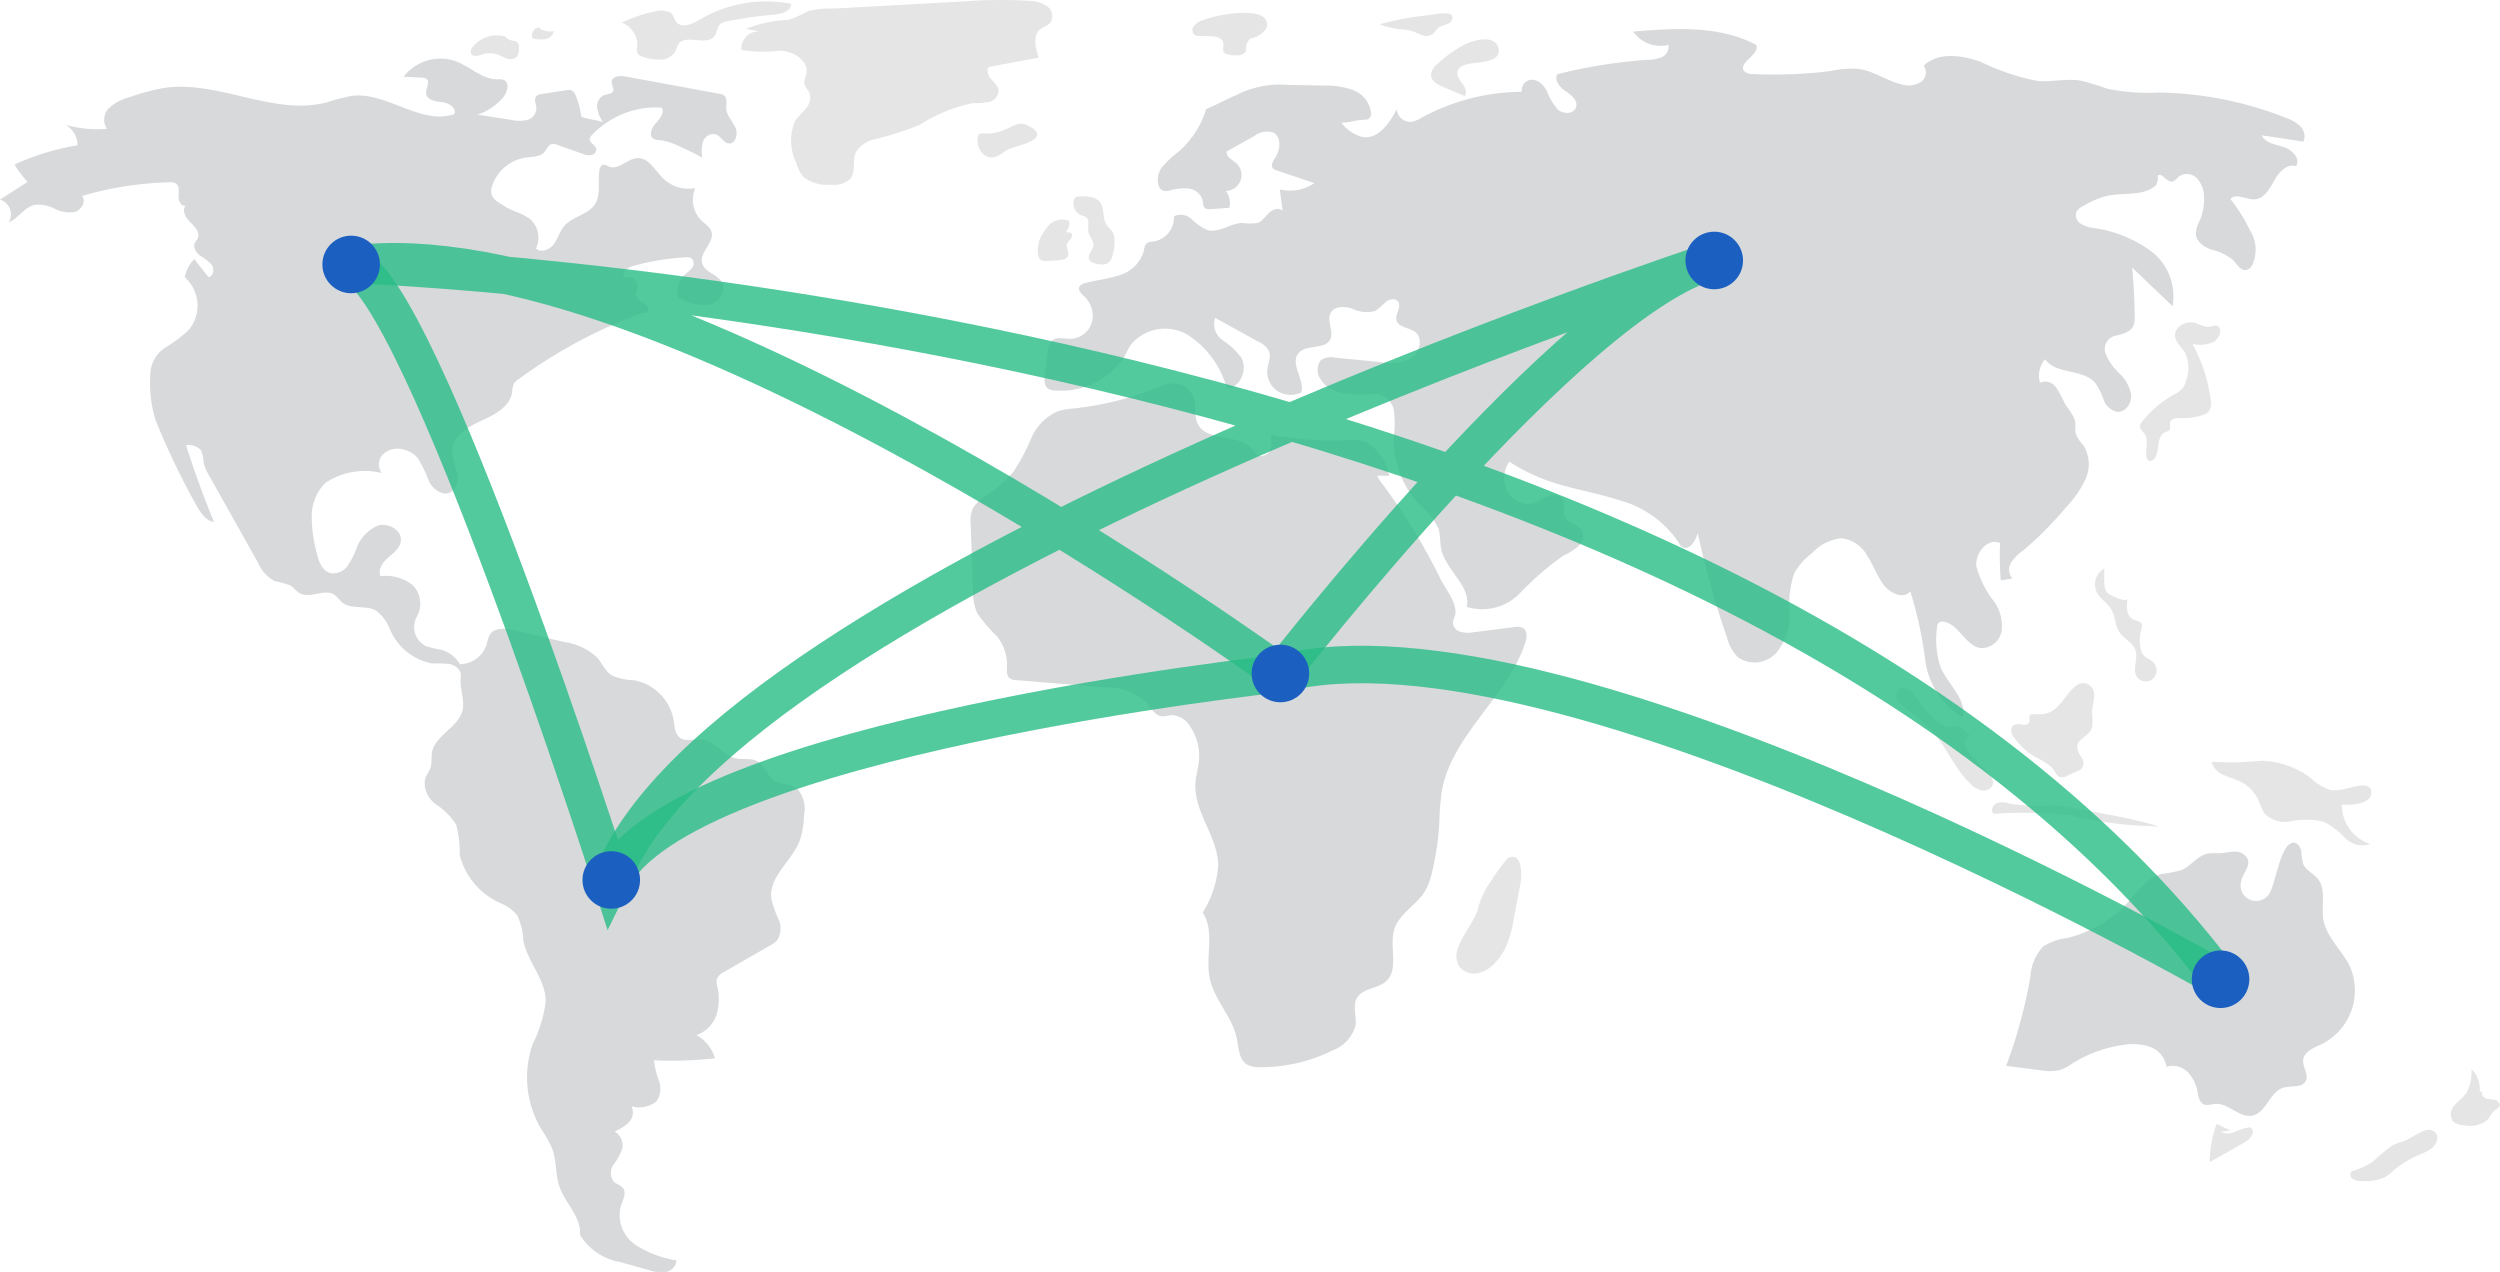 <svg id="footer-ft-image" xmlns="http://www.w3.org/2000/svg" width="133.329" height="67.835" viewBox="0 0 133.329 67.835">
  <path id="Path_79" data-name="Path 79" d="M110.793,241.122a4.411,4.411,0,0,0-.288-1.1.5.5,0,0,0-.254-.313.524.524,0,0,0-.252,0l-1.294.2a.5.5,0,0,0-.3.115c-.169.177,0,.463-.008.707a.665.665,0,0,1-.515.572,1.947,1.947,0,0,1-.818-.01l-1.81-.281a2.983,2.983,0,0,0,1.369-.914c.238-.282.365-.809.021-.942a.845.845,0,0,0-.314-.025c-.82.006-1.465-.678-2.233-.966a2.469,2.469,0,0,0-2.778.828l.964.046a.428.428,0,0,1,.257.068c.211.174-.051.507-.022.779.039.353.508.429.861.464s.8.323.632.635c-1.776.612-3.584-1.2-5.45-.974a11.075,11.075,0,0,0-1.379.358c-2.816.713-5.728-1.189-8.6-.786a10.926,10.926,0,0,0-1.878.5,2.532,2.532,0,0,0-1.084.566.869.869,0,0,0-.123,1.12,6.3,6.3,0,0,1-2.209-.21,1.237,1.237,0,0,1,.636,1.091,13.1,13.1,0,0,0-3.357,1.024,5.654,5.654,0,0,0,.695.926l-1.468.943a.838.838,0,0,1,.464,1.224c.514-.229.833-.821,1.383-.941a1.865,1.865,0,0,1,1.069.207,1.67,1.67,0,0,0,1.071.169c.354-.1.615-.563.39-.855a18.309,18.309,0,0,1,4.651-.727.583.583,0,0,1,.352.067c.205.142.151.45.14.7s.183.577.406.465c-.262.227-.038.655.213.894s.555.569.4.88c-.04.081-.108.146-.147.228-.114.242.067.524.281.684a2.394,2.394,0,0,1,.624.495c.148.222.081.611-.184.642l-.755-.958a1.964,1.964,0,0,0-.51.966,2.027,2.027,0,0,1,.251,2.773,6.932,6.932,0,0,1-1.254.96,1.723,1.723,0,0,0-.817,1.289,6.7,6.7,0,0,0,.269,2.606,40.149,40.149,0,0,0,2.18,4.548c.216.386.494.808.931.875q-.828-2.016-1.491-4.095a.939.939,0,0,1,.789.257,1.636,1.636,0,0,1,.153.69,2.137,2.137,0,0,0,.273.641l2.636,4.7a1.943,1.943,0,0,0,.887.965,5.019,5.019,0,0,1,.822.227c.193.114.322.316.519.423.555.3,1.328-.278,1.847.084a5.209,5.209,0,0,1,.38.386c.479.415,1.266.137,1.819.447a2.15,2.15,0,0,1,.732.96,3.089,3.089,0,0,0,2.269,1.866,6.325,6.325,0,0,1,.962.033c.314.071.622.345.572.663-.086.544.183,1.141.11,1.687-.132,1-1.544,1.433-1.665,2.43a5.638,5.638,0,0,1-.037.657c-.064.262-.26.475-.33.735a1.4,1.4,0,0,0,.609,1.316,3.553,3.553,0,0,1,1.063,1.082,5.582,5.582,0,0,1,.187,1.6,3.825,3.825,0,0,0,2.205,2.591,2.3,2.3,0,0,1,.86.63,3.424,3.424,0,0,1,.33,1.353c.218,1.127,1.167,2.055,1.194,3.2a6.817,6.817,0,0,1-.7,2.325,5.421,5.421,0,0,0,.443,4.5,7.2,7.2,0,0,1,.588,1.035c.256.662.173,1.414.409,2.083.312.885,1.168,1.615,1.086,2.549a3.1,3.1,0,0,0,2.111,1.445l1.547.431a1.988,1.988,0,0,0,.908.106.681.681,0,0,0,.582-.618,5.655,5.655,0,0,1-2.168-.816,1.929,1.929,0,0,1-.817-2.027c.11-.344.344-.74.122-1.024-.127-.163-.361-.2-.5-.353a.771.771,0,0,1,.014-.9,3.034,3.034,0,0,0,.459-.844.88.88,0,0,0-.413-.916,2.188,2.188,0,0,0,.766-.491.747.747,0,0,0,.136-.846,1.476,1.476,0,0,0,1.335-.271,1.2,1.2,0,0,0,.132-1.083,4.625,4.625,0,0,1-.267-1.1,20.051,20.051,0,0,0,3.253-.11,2.109,2.109,0,0,0-.989-1.238,1.717,1.717,0,0,0,1.089-1.139,2.931,2.931,0,0,0,.02-1.471.789.789,0,0,1-.015-.385.751.751,0,0,1,.387-.374l2.427-1.394a1.413,1.413,0,0,0,.388-.286,1.153,1.153,0,0,0,.086-1.119,5.622,5.622,0,0,1-.389-1.107c-.15-1.163,1.1-2,1.516-3.093a4.66,4.66,0,0,0,.23-1.356,1.61,1.61,0,0,0-.342-1.384c-.363-.3-.93-.237-1.31-.52-.348-.26-.468-.764-.849-.974-.346-.191-.779-.069-1.163-.159-.677-.158-1.1-.938-1.793-1.01-.39-.041-.831.15-1.151-.077-.282-.2-.293-.6-.346-.943a2.635,2.635,0,0,0-2.126-2.133,2.975,2.975,0,0,1-1.181-.261c-.346-.224-.505-.642-.777-.952a3.252,3.252,0,0,0-1.776-.829l-2.631-.618c-.467-.11-1.069-.168-1.32.241a1.89,1.89,0,0,0-.156.491,1.52,1.52,0,0,1-1.43,1.076,1.691,1.691,0,0,0-1-.771,6.207,6.207,0,0,1-.807-.192,1.133,1.133,0,0,1-.492-1.572,1.411,1.411,0,0,0-.241-1.7,2.289,2.289,0,0,0-1.694-.458c-.157-.343.106-.73.389-.979s.627-.494.689-.866c.1-.585-.65-1.03-1.217-.855a2.11,2.11,0,0,0-1.168,1.268,3.735,3.735,0,0,1-.47.9.924.924,0,0,1-.895.366c-.467-.119-.647-.674-.75-1.145a7.444,7.444,0,0,1-.249-1.917,2.507,2.507,0,0,1,.723-1.746,3.785,3.785,0,0,1,3.014-.529.765.765,0,0,1,.078-1.011,1.149,1.149,0,0,1,1.042-.256,1.436,1.436,0,0,1,.807.483,7.584,7.584,0,0,1,.607,1.265c.225.412.731.763,1.145.542a.965.965,0,0,0,.325-1.082,4.069,4.069,0,0,1-.246-1.184c.062-.771.861-1.235,1.566-1.553s1.513-.745,1.625-1.51a1.377,1.377,0,0,1,.084-.439.861.861,0,0,1,.316-.3,26.69,26.69,0,0,1,6.5-3.48c.122-.039.137,0,.262-.026.175-.1.059-.38-.108-.492s-.391-.2-.434-.4c-.031-.145.054-.287.076-.434a.542.542,0,0,0-.711-.549c-.189-.25.185-.541.487-.624a13.235,13.235,0,0,1,2.78-.454.5.5,0,0,1,.316.054.378.378,0,0,1,.026.516,3.04,3.04,0,0,1-.425.386,1.161,1.161,0,0,0-.3,1.168,2.647,2.647,0,0,0,1.568.419c.544-.088,1.026-.7.771-1.187-.238-.454-.953-.557-1.076-1.055-.144-.583.681-1.1.5-1.672-.081-.25-.331-.4-.522-.578a1.568,1.568,0,0,1-.343-1.739,1.978,1.978,0,0,1-1.735-.543c-.415-.419-.746-1.079-1.335-1.061-.541.017-1.007.648-1.512.456-.124-.047-.256-.144-.376-.087a.311.311,0,0,0-.14.233c-.128.614.093,1.314-.242,1.845-.364.578-1.207.658-1.649,1.179-.24.283-.333.664-.553.962s-.688.488-.953.228a1.313,1.313,0,0,0-.357-1.6,3.5,3.5,0,0,0-.788-.383,4.673,4.673,0,0,1-.88-.491.867.867,0,0,1-.323-.346.788.788,0,0,1,.022-.547,2.236,2.236,0,0,1,1.779-1.475c.352-.048.762-.031,1-.3.123-.142.188-.357.367-.414a.541.541,0,0,1,.339.042l1.314.463a.923.923,0,0,0,.468.077.317.317,0,0,0,.275-.334c-.042-.218-.378-.323-.347-.543a.363.363,0,0,1,.11-.185,4.7,4.7,0,0,1,3.727-1.472c.166.272-.1.6-.315.828s-.394.648-.13.827a.724.724,0,0,0,.35.079,3.056,3.056,0,0,1,.932.283q.681.3,1.336.649a1.7,1.7,0,0,1,.034-.861.583.583,0,0,1,.69-.376c.261.1.4.447.673.479.371.042.518-.506.363-.846s-.462-.624-.488-1c-.017-.251.078-.563-.122-.715a.546.546,0,0,0-.237-.083l-5.014-.923c-.3-.055-.728-.013-.741.29-.007.169.143.336.077.491s-.305.151-.476.209a.651.651,0,0,0-.372.684,1.9,1.9,0,0,0,.314.771C111.613,241.284,111.119,241.259,110.793,241.122Z" transform="translate(-79.792 -234.899)" fill="#d7d9db"/>
  <path id="Path_80" data-name="Path 80" d="M277.371,228.492a1.624,1.624,0,0,0-1.784.534.357.357,0,0,0-.083.376c.1.169.352.1.538.042a1.353,1.353,0,0,1,.849-.02c.175.06.331.166.507.224a.51.51,0,0,0,.52-.076.677.677,0,0,0,.128-.486.391.391,0,0,0-.1-.321.511.511,0,0,0-.23-.068.793.793,0,0,1-.464-.271" transform="translate(-250.371 -226.525)" fill="#e5e5e5"/>
  <path id="Path_81" data-name="Path 81" d="M301.378,225.123a.413.413,0,0,0-.4.582,1.675,1.675,0,0,0,.668.044.571.571,0,0,0,.467-.428,1.074,1.074,0,0,1-.76-.145" transform="translate(-272.57 -223.66)" fill="#e5e5e5"/>
  <path id="Path_82" data-name="Path 82" d="M339.99,214.855a7.678,7.678,0,0,0-1.712.581,1.286,1.286,0,0,1,.821,1.292.673.673,0,0,0,.008.319c.063.152.245.21.405.249a2.671,2.671,0,0,0,.889.113.905.905,0,0,0,.736-.45,3.2,3.2,0,0,1,.153-.362c.384-.585,1.524.122,1.936-.443.145-.2.132-.5.321-.656a.721.721,0,0,1,.33-.126,23.19,23.19,0,0,1,2.508-.357c.4-.035.919-.178.922-.578a6.947,6.947,0,0,0-4.431.6c-.494.247-1.147.768-1.623.44-.178-.123-.169-.454-.415-.592A1.25,1.25,0,0,0,339.99,214.855Z" transform="translate(-305.115 -214.232)" fill="#e5e5e5"/>
  <path id="Path_83" data-name="Path 83" d="M388.227,215.263l.705.136a.914.914,0,0,0-.951.99,7.526,7.526,0,0,0,2.076.035c.7.029,1.505.526,1.387,1.212-.036.207-.156.415-.093.616a2.294,2.294,0,0,0,.238.371.831.831,0,0,1-.155.859c-.185.246-.433.442-.595.7a2.676,2.676,0,0,0,.066,2.217,1.953,1.953,0,0,0,.376.75,1.977,1.977,0,0,0,1.455.419,1.285,1.285,0,0,0,1.05-.306c.312-.382.094-.979.3-1.427a1.591,1.591,0,0,1,1.092-.706,16.343,16.343,0,0,0,2.339-.763,8.179,8.179,0,0,1,2.81-1.145,3.857,3.857,0,0,0,.853-.06.649.649,0,0,0,.516-.6c-.018-.244-.224-.423-.385-.606s-.288-.466-.14-.661l2.668-.5c-.189-.515-.336-1.194.1-1.53.157-.121.367-.169.5-.316a.647.647,0,0,0-.15-.891,1.714,1.714,0,0,0-.954-.289,25.608,25.608,0,0,0-3.519.031l-6.874.377a5.022,5.022,0,0,0-1.417.144,6.541,6.541,0,0,1-1.022.464A6.587,6.587,0,0,0,388.227,215.263Z" transform="translate(-348.439 -213.722)" fill="#e5e5e5"/>
  <path id="Path_84" data-name="Path 84" d="M486.447,265.69a.284.284,0,0,0-.205.047.259.259,0,0,0-.067.158,1.045,1.045,0,0,0,.152.748.733.733,0,0,0,.671.322c.318-.041.552-.311.844-.444.45-.2,2.361-.521,1.039-1.235-.456-.246-.75-.029-1.109.133A2.524,2.524,0,0,1,486.447,265.69Z" transform="translate(-434.024 -258.574)" fill="#e5e5e5"/>
  <path id="Path_85" data-name="Path 85" d="M575.9,219.517a.755.755,0,0,0-.367.32.322.322,0,0,0,.121.428.481.481,0,0,0,.18.029l.628.019c.267.008.6.065.671.322.053.191-.066.436.078.572a.4.4,0,0,0,.214.083,1.455,1.455,0,0,0,.632.02c.457-.122.217-.4.361-.649.22-.38.182-.15.57-.368.286-.161.656-.452.417-.862C578.993,218.718,576.518,219.211,575.9,219.517Z" transform="translate(-511.903 -218.379)" fill="#e5e5e5"/>
  <path id="Path_86" data-name="Path 86" d="M656.158,219.331l-.364.049a14.679,14.679,0,0,0-2.44.467,4.059,4.059,0,0,0,1.069.262,3.28,3.28,0,0,1,.6.085c.35.1.7.373,1.04.235.209-.085.278-.3.451-.419.12-.08.574-.209.625-.289C657.547,219.07,656.473,219.289,656.158,219.331Z" transform="translate(-579.768 -218.551)" fill="#e5e5e5"/>
  <path id="Path_87" data-name="Path 87" d="M676.3,230.416a6.833,6.833,0,0,0-1.345.985.814.814,0,0,0-.331.6c.021.312.353.492.64.614l1.165.493c.141-.2.012-.474-.134-.67s-.32-.422-.255-.658c.074-.269.4-.36.676-.407.448-.075,1.656-.069,1.511-.791C678.052,229.728,676.745,230.165,676.3,230.416Z" transform="translate(-598.305 -227.98)" fill="#e5e5e5"/>
  <path id="Path_88" data-name="Path 88" d="M685.32,574.741a1.112,1.112,0,0,0,.07.98.993.993,0,0,0,1.019.352,1.836,1.836,0,0,0,.946-.608,3.253,3.253,0,0,0,.544-.834,6.516,6.516,0,0,0,.4-1.476l.362-1.9c.081-.424.078-1.726-.7-1.3a11.121,11.121,0,0,0-.93,1.29,4.175,4.175,0,0,0-.668,1.487C686.1,573.439,685.566,574.03,685.32,574.741Z" transform="translate(-607.564 -524.177)" fill="#e5e5e5"/>
  <path id="Path_89" data-name="Path 89" d="M999.449,681.2a5.684,5.684,0,0,1-.741-.353,6.252,6.252,0,0,0-.376,2.048l1.747-.989c.263-.149.561-.355.555-.657a.207.207,0,0,0-.1-.189.234.234,0,0,0-.122-.014,2.958,2.958,0,0,0-.74.238.9.9,0,0,1-.754,0" transform="translate(-880.488 -620.916)" fill="#e5e5e5"/>
  <path id="Path_90" data-name="Path 90" d="M1059.644,684.023a3.777,3.777,0,0,0-.56.2,8.01,8.01,0,0,0-1.034.86,4.107,4.107,0,0,1-1.169.536.28.28,0,0,0,.065.413.809.809,0,0,0,.461.1,2.436,2.436,0,0,0,1.242-.191,3.922,3.922,0,0,0,.584-.464,6.2,6.2,0,0,1,1.471-.832,1.691,1.691,0,0,0,.513-.307c.324-.319.347-.812-.121-.921C1060.719,683.333,1060,683.906,1059.644,684.023Z" transform="translate(-931.467 -623.153)" fill="#e5e5e5"/>
  <path id="Path_91" data-name="Path 91" d="M1100.106,659.328a1.457,1.457,0,0,0-.446-1.194,2.273,2.273,0,0,1-.265,1.272c-.176.259-.453.434-.646.681a.663.663,0,0,0-.052.855.849.849,0,0,0,.5.173,1.516,1.516,0,0,0,1.289-.243c.173-.178.256-.441.467-.572a.57.57,0,0,0,.2-.147c.087-.138-.051-.32-.207-.37s-.327-.026-.483-.074-.3-.223-.219-.365" transform="translate(-967.858 -601.118)" fill="#e5e5e5"/>
  <path id="Path_92" data-name="Path 92" d="M1006.17,531.463a2.027,2.027,0,0,1-.723.043,2.619,2.619,0,0,1-1.038-.624,4.577,4.577,0,0,0-2.674-.934A15.5,15.5,0,0,1,999.1,530a1.039,1.039,0,0,0,.612.69c.287.14.6.211.892.348a2.128,2.128,0,0,1,1.031,1.073,3.038,3.038,0,0,0,.292.642,1.481,1.481,0,0,0,1.313.44,4.266,4.266,0,0,1,1.865.012,4.788,4.788,0,0,1,1.138.873,1.28,1.28,0,0,0,1.325.31,2.191,2.191,0,0,1-1.516-2.108c.42.039,1.628.024,1.563-.689C1007.562,530.989,1006.53,531.4,1006.17,531.463Z" transform="translate(-881.158 -489.376)" fill="#e5e5e5"/>
  <path id="Path_93" data-name="Path 93" d="M926.279,566.038c.074-.409.482-.769.355-1.165a.717.717,0,0,0-.692-.415c-.287-.007-.569.079-.856.087a4.184,4.184,0,0,0-.561.008c-.57.094-.921.691-1.458.9a8.892,8.892,0,0,1-1.033.194c-.771.2-1.259.931-1.8,1.519a6.416,6.416,0,0,1-3.257,1.9,2.972,2.972,0,0,0-1.258.451,2.546,2.546,0,0,0-.678,1.61,26.588,26.588,0,0,1-1.295,4.753l1.831.234a2.488,2.488,0,0,0,1.044-.015,3.03,3.03,0,0,0,.687-.366,6.856,6.856,0,0,1,2.679-.967,2.846,2.846,0,0,1,1.432.1,1.332,1.332,0,0,1,.874,1.065,1.125,1.125,0,0,1,1.124.273,1.953,1.953,0,0,1,.537,1.071c.048.25.1.551.329.656.19.086.407-.007.615-.023.7-.056,1.288.764,1.98.623.742-.152.924-1.263,1.648-1.485.416-.128,1,.028,1.2-.359.175-.341-.175-.734-.139-1.116.044-.47.6-.669,1.026-.87a3.2,3.2,0,0,0,1.459-4.137c-.423-.866-1.255-1.549-1.409-2.5-.118-.732.17-1.586-.3-2.163-.238-.293-.64-.455-.781-.8a3.971,3.971,0,0,1-.1-.7c-.048-.233-.251-.476-.481-.416-.667.175-.88,2.236-1.237,2.736A.828.828,0,0,1,926.279,566.038Z" transform="translate(-806.755 -519.036)" fill="#d7d9db"/>
  <path id="Path_94" data-name="Path 94" d="M908.88,547.285a1.073,1.073,0,0,0-.7-.036c-.218.091-.346.412-.171.571a23.536,23.536,0,0,1,4.111.08,20.264,20.264,0,0,0,4.69.59,23.844,23.844,0,0,0-2.736-.635l-1.54-.294a11.92,11.92,0,0,0-1.251-.193A11.412,11.412,0,0,1,908.88,547.285Z" transform="translate(-801.686 -504.42)" fill="#e5e5e5"/>
  <path id="Path_95" data-name="Path 95" d="M917.1,499.382c-.114-.01-.255-.018-.314.08s.008.217-.022.322c-.041.143-.229.18-.377.16a.722.722,0,0,0-.439.005.372.372,0,0,0-.144.422,1.086,1.086,0,0,0,.254.4,4.137,4.137,0,0,0,.658.66c.471.348,1.11.516,1.407,1.021a.676.676,0,0,0,.188.253.522.522,0,0,0,.482-.048l.538-.246a.61.61,0,0,0,.251-.171.552.552,0,0,0-.056-.583,1,1,0,0,1-.213-.571c.039-.367.512-.508.706-.822s.068-.725.091-1.1c.026-.435.3-1-.14-1.324-.373-.276-.73-.021-1,.284C918.405,498.773,918.138,499.469,917.1,499.382Z" transform="translate(-808.531 -461.292)" fill="#e5e5e5"/>
  <path id="Path_96" data-name="Path 96" d="M950.793,451.413c.184.352.566.561.767.9.217.371.192.851.428,1.21s.728.565.863.985c.148.458-.188,1.015.08,1.416a.594.594,0,0,0,.872.08.639.639,0,0,0-.026-.892c-.158-.144-.386-.207-.518-.375a.788.788,0,0,1-.134-.327,2.138,2.138,0,0,1,.034-1.025.456.456,0,0,0,.026-.268c-.059-.173-.294-.185-.458-.266-.374-.182-.364-.709-.3-1.12-.043.273-1.017-.191-1.119-.346-.2-.307-.092-.9-.132-1.24A.966.966,0,0,0,950.793,451.413Z" transform="translate(-838.961 -419.816)" fill="#e5e5e5"/>
  <path id="Path_97" data-name="Path 97" d="M869.018,499.956c-.18-.2-.45-.412-.691-.29a.438.438,0,0,0-.162.54,1.188,1.188,0,0,0,.392.467,13.681,13.681,0,0,1,1.48,1.269c.784.861,1.2,2.023,2.051,2.817a1.15,1.15,0,0,0,.646.35.5.5,0,0,0,.556-.384.731.731,0,0,0-.258-.538c-.331-.36-.693-.692-1.006-1.068a.9.9,0,0,1-.257-.537c0-.2.183-.415.379-.365-.239-.061-.416-.459-.766-.533-.293-.062-.364.119-.712-.031C870.005,501.368,869.484,500.477,869.018,499.956Z" transform="translate(-766.993 -462.95)" fill="#e5e5e5"/>
  <path id="Path_98" data-name="Path 98" d="M972.843,347.935a5.494,5.494,0,0,1-.561-.2c-.494-.148-1.147.215-1.081.726.044.34.36.568.534.863a1.918,1.918,0,0,1,.054,1.48,1.159,1.159,0,0,1-.187.421,1.423,1.423,0,0,1-.442.318,5.917,5.917,0,0,0-1.731,1.47.425.425,0,0,0-.1.2c-.024.173.15.3.248.442.218.32.06.75.082,1.136a.321.321,0,0,0,.135.282c.131.067.287-.047.358-.175.236-.428.058-1.115.5-1.321.084-.039.185-.055.241-.129.089-.117,0-.29.048-.429.068-.21.354-.219.574-.21a3.26,3.26,0,0,0,1.119-.149.745.745,0,0,0,.37-.215.806.806,0,0,0,.094-.61,8.274,8.274,0,0,0-.977-2.983,1.777,1.777,0,0,0,1.148-.11c.188-.114.413-.453.32-.684C973.441,347.689,973.174,348,972.843,347.935Z" transform="translate(-855.2 -330.512)" fill="#e5e5e5"/>
  <path id="Path_99" data-name="Path 99" d="M499.265,375.831a1.5,1.5,0,0,1,.01.753.515.515,0,0,1-.582.368c-.189-.057-.3-.247-.432-.392-.745-.8-2.426-.339-2.887-1.334-.188-.406-.06-.893-.188-1.322a1.176,1.176,0,0,0-1.191-.809,2.448,2.448,0,0,0-.686.2,17.284,17.284,0,0,1-4.542,1.136,3.734,3.734,0,0,0-.873.159,2.763,2.763,0,0,0-1.388,1.431,11.07,11.07,0,0,1-.958,1.8,7.989,7.989,0,0,1-1.626,1.389,1.659,1.659,0,0,0-.536.562,1.759,1.759,0,0,0-.108.835l.117,3.444a3.11,3.11,0,0,0,.232,1.3,8.531,8.531,0,0,0,1.076,1.257,2.461,2.461,0,0,1,.511,1.572c-.007.228-.03.5.148.641a.649.649,0,0,0,.363.1l4.659.381a3.211,3.211,0,0,1,2.263.8c.253.295.455.718.842.75a3.129,3.129,0,0,0,.493-.068,1.211,1.211,0,0,1,1.018.635,2.815,2.815,0,0,1,.452,1.806c-.038.4-.162.787-.188,1.188-.1,1.523,1.189,2.845,1.214,4.371a5.45,5.45,0,0,1-.827,2.532c.67,1.016.121,2.368.388,3.555.253,1.126,1.192,2.008,1.426,3.139.107.518.113,1.155.57,1.421a1.3,1.3,0,0,0,.645.129,8.5,8.5,0,0,0,3.87-.881,2.024,2.024,0,0,0,1.248-1.32c.079-.5-.175-1.063.084-1.5.305-.515,1.087-.474,1.536-.87.729-.643.16-1.868.456-2.793.265-.832,1.179-1.274,1.631-2.02a3.589,3.589,0,0,0,.379-1.028,14.641,14.641,0,0,0,.386-2.621,15.713,15.713,0,0,1,.119-1.605c.488-3.033,3.486-5.063,4.46-7.977.093-.278.137-.649-.111-.806a.709.709,0,0,0-.471-.049l-2.148.271a1.479,1.479,0,0,1-.794-.046.51.51,0,0,1-.291-.656c.365-.661-.386-1.5-.719-2.173a32.059,32.059,0,0,0-3.193-5.178.526.526,0,0,1-.14-.3l.609.02a2.5,2.5,0,0,0-1.262-1.816,3.142,3.142,0,0,0-1.283-.076A18.746,18.746,0,0,1,499.265,375.831Z" transform="translate(-431.509 -352.646)" fill="#d7d9db"/>
  <path id="Path_100" data-name="Path 100" d="M529.93,230.779a2.082,2.082,0,0,0,1.153.767c.826.106,1.42-.748,1.8-1.49a.728.728,0,0,0,.76.674,1.5,1.5,0,0,0,.572-.223,11.26,11.26,0,0,1,5.334-1.379.576.576,0,0,1,.44-.633c.379-.075.721.253.9.593a3.267,3.267,0,0,0,.588.99c.291.255.853.244.968-.125s-.259-.657-.566-.865-.63-.6-.423-.9a27.556,27.556,0,0,1,4.747-.764,1.988,1.988,0,0,0,.8-.138.621.621,0,0,0,.373-.657,1.809,1.809,0,0,1-1.888-.712c2.225-.184,4.591-.34,6.563.707.237.508-.969.931-.647,1.389a.584.584,0,0,0,.488.167,24.189,24.189,0,0,0,4.1-.156,5.493,5.493,0,0,1,1.492-.121c.828.1,1.536.654,2.35.835a1.257,1.257,0,0,0,.983-.117.623.623,0,0,0,.171-.882c.767-.752,2.04-.565,3.051-.205a12.133,12.133,0,0,0,3.041,1.02c.768.057,1.546-.149,2.305-.018a14.341,14.341,0,0,1,1.386.425,10.6,10.6,0,0,0,2.729.206,19.118,19.118,0,0,1,6.813,1.354,2.026,2.026,0,0,1,.757.447.743.743,0,0,1,.169.815L579,231.448c.211.416.758.487,1.2.63s.9.633.637,1.016c-.481-.153-.916.328-1.159.77s-.539.972-1.043,1c-.451.024-1-.36-1.291-.017a8.8,8.8,0,0,1,1.037,1.658,1.926,1.926,0,0,1,.1,1.913.5.5,0,0,1-.265.206c-.321.081-.529-.311-.759-.549a2.754,2.754,0,0,0-1.121-.525c-.392-.141-.806-.417-.837-.833a1.664,1.664,0,0,1,.218-.738,2.844,2.844,0,0,0,.216-1.276,1.449,1.449,0,0,0-.372-.961.746.746,0,0,0-.958-.1c-.126.1-.227.272-.391.279-.29.011-.512-.494-.745-.322a.791.791,0,0,1-.108.53c-.7.6-1.764.349-2.66.563a4.993,4.993,0,0,0-1.214.53.782.782,0,0,0-.347.291.537.537,0,0,0,.209.641,1.657,1.657,0,0,0,.688.235,6.771,6.771,0,0,1,3.065,1.23,3.009,3.009,0,0,1,1.156,2.941l-2.155-2.06q.123,1.3.139,2.6a1.17,1.17,0,0,1-.068.5c-.154.339-.57.454-.935.529a.733.733,0,0,0-.562.938,3.062,3.062,0,0,0,.749,1.08,2.076,2.076,0,0,1,.626,1.142c.039.44-.294.937-.735.906a.969.969,0,0,1-.725-.626,3.979,3.979,0,0,0-.442-.9c-.648-.78-2.105-.446-2.686-1.277a1.314,1.314,0,0,0-.272,1.25.689.689,0,0,1,.843.234,5.753,5.753,0,0,1,.458.837c.215.373.558.7.588,1.132a3.715,3.715,0,0,0,.008.487,1.967,1.967,0,0,0,.426.664,1.907,1.907,0,0,1,.108,1.775,5.471,5.471,0,0,1-1.046,1.518,18.316,18.316,0,0,1-2.278,2.294,2.392,2.392,0,0,0-.647.651.706.706,0,0,0,.073.851c-.164.008-.46.089-.624.1a14.53,14.53,0,0,1-.038-1.986c-.649-.312-1.349.523-1.265,1.239a5.191,5.191,0,0,0,.97,1.909,2.256,2.256,0,0,1,.38,1.5,1.1,1.1,0,0,1-1.078.952c-.835-.073-1.184-1.271-2.011-1.409a.338.338,0,0,0-.218.022c-.123.067-.144.232-.151.371a4.609,4.609,0,0,0,.2,2.033c.392.926,1.4,1.7,1.192,2.686a4.189,4.189,0,0,1-2.009-3.047,21.327,21.327,0,0,0-.8-3.691c-.368.471-1.14.082-1.476-.413-.318-.469-.514-1.011-.823-1.486a1.826,1.826,0,0,0-1.348-.926,2.41,2.41,0,0,0-1.561.765,3.638,3.638,0,0,0-.972,1.083,4.887,4.887,0,0,0-.249,2.1,3.2,3.2,0,0,1-.7,2.141,1.554,1.554,0,0,1-2.068.251,2.33,2.33,0,0,1-.578-1.04,50.884,50.884,0,0,1-1.564-5.582c-.1.431-.476.987-.837.733a.751.751,0,0,1-.193-.249,5.572,5.572,0,0,0-3.186-2.24c-1.262-.411-2.59-.6-3.839-1.055a9.721,9.721,0,0,1-1.991-.992,1.566,1.566,0,0,0-.1,1.6,1.276,1.276,0,0,0,1.44.6c.277-.089.511-.281.786-.376a.614.614,0,0,1,.764.217c.115.254-.059.56.027.825.131.4.74.434.952.8a.738.738,0,0,1-.2.856,3.581,3.581,0,0,1-.8.495,15.886,15.886,0,0,0-2.314,2.008,2.793,2.793,0,0,1-2.818.72c.222-1.125-1.118-1.951-1.365-3.071-.081-.369-.039-.76-.155-1.12a3.649,3.649,0,0,0-1.008-1.272,4.992,4.992,0,0,1-1.369-3.632,5.1,5.1,0,0,0,0-1.385,1.037,1.037,0,0,0-.942-.867c-1.057.047-2.389.125-2.944-.776a.833.833,0,0,1,0-1.039,1,1,0,0,1,.765-.131l2.382.234a2.632,2.632,0,0,0,1.638-.191c.478-.291.685-1.064.243-1.407-.323-.25-.9-.237-1-.635-.078-.332.289-.708.09-.985-.142-.2-.462-.144-.655.005a4.194,4.194,0,0,1-.551.48,1.675,1.675,0,0,1-1.243-.118c-.409-.128-.957-.139-1.156.241-.222.425.2.981-.023,1.407-.291.563-1.277.242-1.686.727-.469.555.319,1.384.161,2.093a1.3,1.3,0,0,1-1.284-.072,1.247,1.247,0,0,1-.539-1.161c.039-.319.206-.645.094-.947a1.111,1.111,0,0,0-.563-.515l-2.315-1.279a1.047,1.047,0,0,0,.4,1.192,4.112,4.112,0,0,1,.989.919,1.206,1.206,0,0,1-.454,1.591.278.278,0,0,1-.229.04.32.32,0,0,1-.149-.2,4.93,4.93,0,0,0-2-2.622,2.375,2.375,0,0,0-3.032.486c-.153.219-.255.468-.388.7a4.039,4.039,0,0,1-3.638,1.77.723.723,0,0,1-.4-.093c-.229-.158-.218-.493-.183-.769l.149-1.171a.93.93,0,0,1,.259-.642c.262-.207.641-.076.975-.081a1.235,1.235,0,0,0,1.121-.865,1.392,1.392,0,0,0-.387-1.384c-.153-.144-.359-.324-.278-.518a.429.429,0,0,1,.3-.2c.6-.174,1.234-.22,1.824-.425a1.893,1.893,0,0,0,1.3-1.235c.043-.187.062-.413.23-.505a.69.69,0,0,1,.266-.054A1.293,1.293,0,0,0,521,235.768a.844.844,0,0,1,.952.158,2.68,2.68,0,0,0,.848.578c.62.169,1.22-.38,1.862-.383a2.4,2.4,0,0,0,.8,0c.258-.093.412-.35.61-.539s.545-.305.728-.1l-.156-1.152a2.265,2.265,0,0,0,1.844-.333l-2.011-.679a.438.438,0,0,1-.188-.1c-.146-.157,0-.4.118-.582.284-.428.332-1.133-.135-1.346a1.149,1.149,0,0,0-.992.2l-1.467.818c-.047.279.294.437.506.625a.848.848,0,0,1-.553,1.482,1.057,1.057,0,0,1,.189.9l-.987.071a.428.428,0,0,1-.32-.063c-.106-.094-.091-.258-.116-.4a.862.862,0,0,0-.723-.631,2.544,2.544,0,0,0-1.011.093.6.6,0,0,1-.435-.01.435.435,0,0,1-.172-.217,1.115,1.115,0,0,1,.224-1.07,5.946,5.946,0,0,1,.842-.774,4.906,4.906,0,0,0,1.459-2.263c.544-.228,1.106-.537,1.65-.765a5.048,5.048,0,0,1,2.714-.526l1.841.035a4.413,4.413,0,0,1,1.609.232,1.5,1.5,0,0,1,.982,1.2.369.369,0,0,1-.118.337.435.435,0,0,1-.233.052C530.655,230.635,530.439,230.761,529.93,230.779Z" transform="translate(-458.392 -224.232)" fill="#d7d9db"/>
  <path id="Path_101" data-name="Path 101" d="M512.6,305.583a.539.539,0,0,0,.147-.542,1.007,1.007,0,0,0-1.043.2,1.761,1.761,0,0,0-.28.37,1.648,1.648,0,0,0-.316,1.307.371.371,0,0,0,.17.232.447.447,0,0,0,.2.031,6.643,6.643,0,0,0,.8-.049c.162-.02.351-.066.414-.217.082-.2-.117-.423-.059-.631a.69.69,0,0,1,.17-.244.322.322,0,0,0,.1-.27c-.024-.1-.172-.152-.226-.068" transform="translate(-455.733 -293.266)" fill="#e5e5e5"/>
  <path id="Path_102" data-name="Path 102" d="M527,295.375a2.231,2.231,0,0,0-.722-.045.316.316,0,0,0-.154.035.257.257,0,0,0-.095.137.682.682,0,0,0,.4.836.854.854,0,0,1,.246.1c.2.159.074.483.113.738.043.287.321.528.27.814-.04.225-.281.4-.242.629s.34.307.579.326a.728.728,0,0,0,.41-.047.636.636,0,0,0,.259-.375,2.4,2.4,0,0,0,.121-.9.857.857,0,0,0-.1-.4,2.224,2.224,0,0,0-.238-.273C527.381,296.413,527.863,295.619,527,295.375Z" transform="translate(-468.749 -284.85)" fill="#e5e5e5"/>
  <path id="Path_103" data-name="Path 103" d="M325.468,361.779s-35.051-20.12-50.141-16.307c0,0-31.98,3.442-35.686,11.013,0,0-10.166-31.768-13.872-32.827" transform="translate(-207.042 -309.553)" fill="none" stroke="#28bd86" stroke-miterlimit="10" stroke-width="2" opacity="0.8"/>
  <path id="Path_104" data-name="Path 104" d="M239.642,355.045c5.877-15.672,58.823-33.038,58.823-33.038-7.518,1.906-23.138,22.026-23.138,22.026s-33.038-24.038-49.558-21.814c0,0,72.748,2.383,99.7,38.121" transform="translate(-207.042 -308.114)" fill="none" stroke="#28bd86" stroke-miterlimit="10" stroke-width="2" opacity="0.8"/>
  <circle id="Ellipse_24" data-name="Ellipse 24" cx="1.535" cy="1.535" r="1.535" transform="translate(17.193 12.569)" fill="#1b5fc1"/>
  <circle id="Ellipse_25" data-name="Ellipse 25" cx="1.535" cy="1.535" r="1.535" transform="translate(31.065 45.395)" fill="#1b5fc1"/>
  <circle id="Ellipse_26" data-name="Ellipse 26" cx="1.535" cy="1.535" r="1.535" transform="translate(89.888 12.357)" fill="#1b5fc1"/>
  <circle id="Ellipse_27" data-name="Ellipse 27" cx="1.535" cy="1.535" r="1.535" transform="translate(116.891 50.69)" fill="#1b5fc1"/>
  <circle id="Ellipse_28" data-name="Ellipse 28" cx="1.535" cy="1.535" r="1.535" transform="translate(66.751 34.383)" fill="#1b5fc1"/>
</svg>
